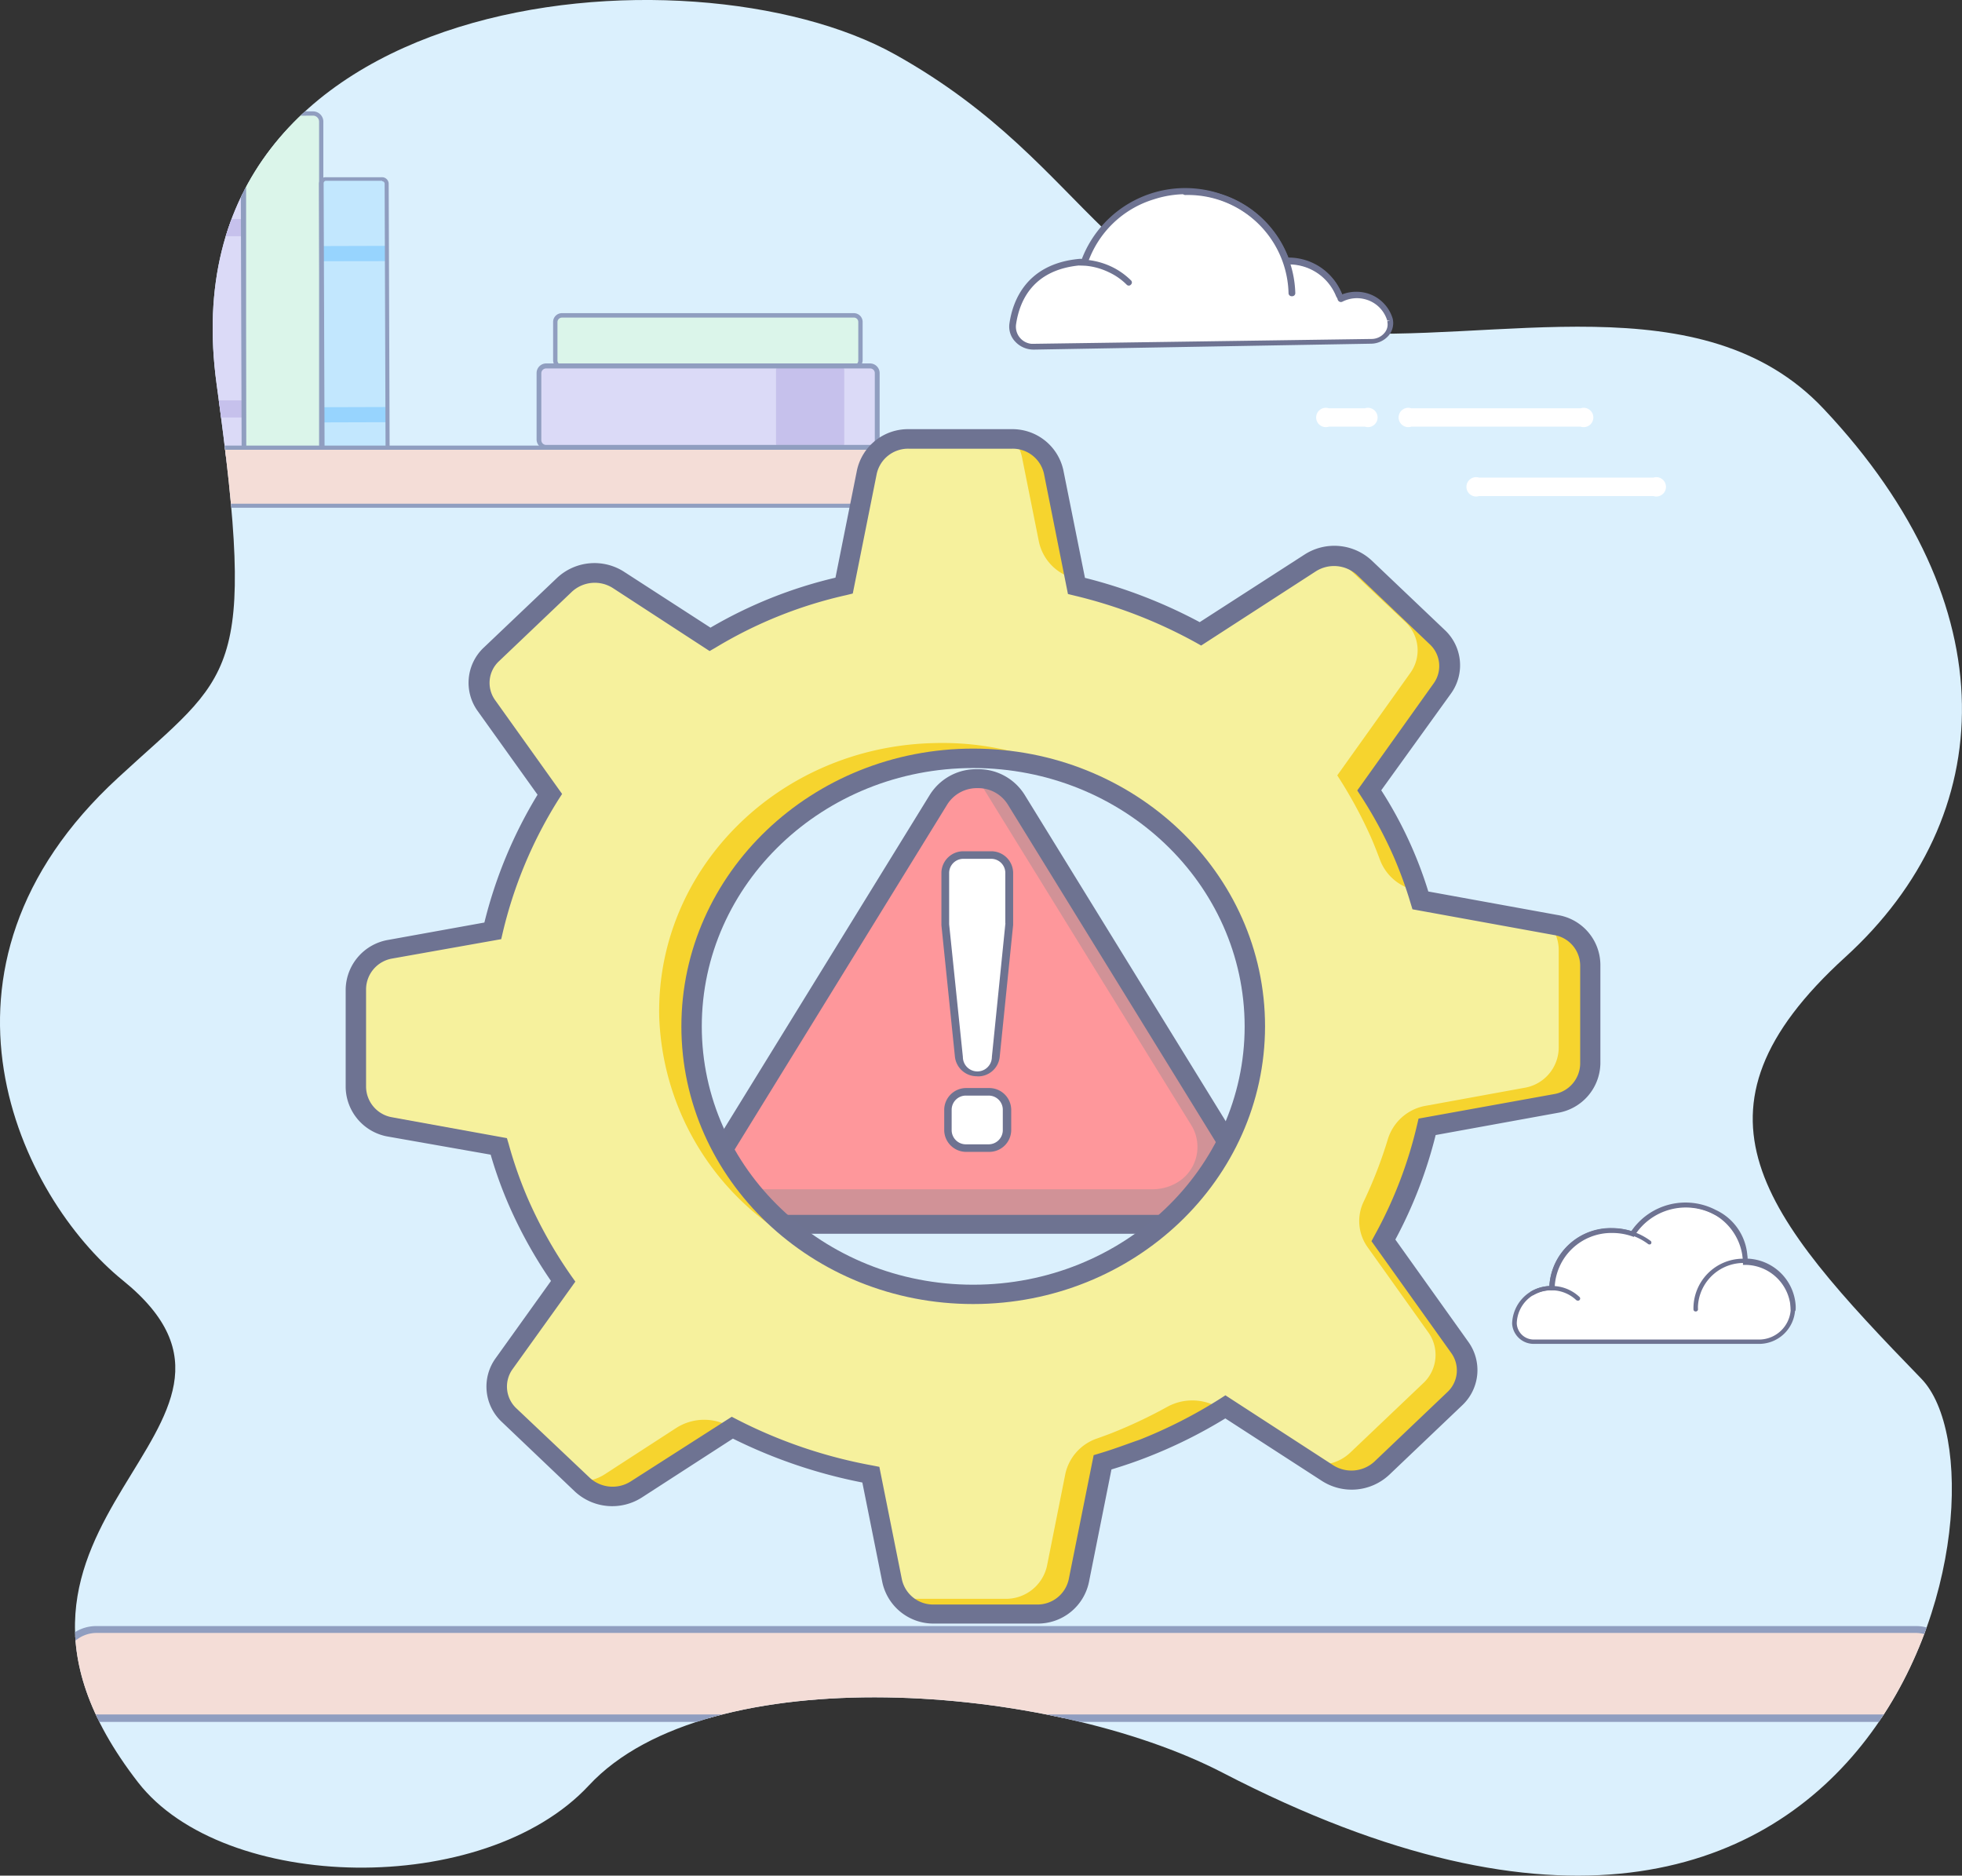 <svg xmlns="http://www.w3.org/2000/svg" xmlns:xlink="http://www.w3.org/1999/xlink" viewBox="0 0 202.97 194"><rect x="0" y="0" width="202.97" height="194" fill="#333333" stroke="none"/><defs><style>.fea2b4a1-e359-4316-9d08-a6983a3ee17e{fill:none;}.e6779c0e-fa3c-45ab-b534-11edc673f9b4{fill:#dbf0fd;}.e0029c5e-17dc-4883-8832-5a35ef79eb63{fill:#fff;}.bc7aea41-d93b-4099-b133-d2279763d01a{fill:#6e7392;}.e8e1f291-5ae1-49ca-9035-c6512ec56cd6{clip-path:url(#fcb96c40-9901-4347-946a-27b1d45cd134);}.f425f888-71af-43ff-8fe2-79a1fe9ebdac{fill:#dbf5ea;}.b9b04046-34ee-45c3-af91-9b331e97579c{fill:#909ec0;}.bbaf5e7f-33e6-41a4-a49a-51bad0418dd8{fill:#dbdaf7;}.e6353ab6-c10b-44ff-acf3-c22ce32bd883{fill:#c6c1ec;}.be11e166-99bd-475a-98ee-5ef9ea35c429{fill:#c2e7fe;}.e7013a5b-6013-4ac4-bf61-26642ae39b71{fill:#97d4fe;}.ec1eed53-538c-401a-b1c1-b5d44950eb09{fill:#f4ddd7;}.a5df7bf9-19df-42dc-8e4f-030494716237{fill:#fe979b;}.a8d03cd3-1b24-4aa6-a848-305fa715ac77{fill:#d19297;}.b57d1c18-f52f-4139-898d-a71bd8bea19a{fill:#6e7391;}.b31c6566-aa0d-49b3-8dbd-81fdc95833aa{fill:#f6f19d;}.e6db9348-a0d6-41f8-bae6-e1132a4d4baa{fill:#f6d42e;}</style><clipPath id="fcb96c40-9901-4347-946a-27b1d45cd134"><path id="ef722f17-8911-4771-8a84-6e8eb9a82846" data-name="SVGID" class="fea2b4a1-e359-4316-9d08-a6983a3ee17e" d="M137.56,34.35c17.22,1.27,38.58-5.37,51.1,7.94,19.17,20.34,18.23,42.17,2.21,56.73-17.56,16-8.51,26.69,7.89,43.58,10.43,10.74-2.8,76.77-72.27,40.76-17.79-9.22-53.19-12-65.57,1.31-10.86,11.68-37.78,11.1-46.64-.32-21.1-27.22,17.41-36.58-1.59-51.93-10.55-8.56-22.09-32.14-.45-52C24,69.55,26.63,70.41,22.41,39.74c-5.66-41.17,49-45.95,70.2-34.1C113.64,17.38,114.35,32.64,137.56,34.35Z"/></clipPath></defs><g id="bf5ead90-43a3-4294-b1b0-738ace83adf8" data-name="Layer 2"><g id="a27e1229-5bc7-4172-be68-b022071f64d4" data-name="Layer 1"><g id="b47ae383-eff2-4d38-9374-61f216509341" data-name="bf630f36-9249-4569-bb5e-e4179477e94c"><g id="f9a08ddb-bb89-41ea-8b88-759c28a7fab4" data-name="bd193e88-9e77-4db5-b4ca-ea539c6e9030"><path class="e6779c0e-fa3c-45ab-b534-11edc673f9b4" d="M137.56,34.35c17.22,1.27,38.58-5.37,51.1,7.94,19.17,20.34,18.23,42.17,2.21,56.73-17.56,16-8.51,26.69,7.89,43.58,10.43,10.74-2.8,76.77-72.27,40.76-17.79-9.22-53.19-12-65.57,1.31-10.86,11.68-37.78,11.1-46.64-.32-21.1-27.22,17.41-36.58-1.59-51.93-10.55-8.56-22.09-32.14-.45-52C24,69.55,26.63,70.41,22.41,39.74c-5.66-41.17,49-45.95,70.2-34.1C113.64,17.38,114.35,32.64,137.56,34.35Z"/><path class="e0029c5e-17dc-4883-8832-5a35ef79eb63" d="M143.77,33.13h0a3.54,3.54,0,0,0-2.34-2.36,3.6,3.6,0,0,0-2.77.23,5.56,5.56,0,0,0-5.38-3.93h-.19a11.13,11.13,0,0,0-13.9-6.65,10.72,10.72,0,0,0-7,6.8,2.73,2.73,0,0,0-.5,0c-5.11.48-6.53,3.95-6.88,6.38a2.08,2.08,0,0,0,1.88,2.29,2,2,0,0,0,.35,0l34.89-.49a1.9,1.9,0,0,0,1.92-1.86A1.5,1.5,0,0,0,143.77,33.13Z"/><path class="bc7aea41-d93b-4099-b133-d2279763d01a" d="M106.92,36.16a2.58,2.58,0,0,1-1.89-.82,2.25,2.25,0,0,1-.6-1.9c.33-2.26,1.7-6.13,7.18-6.66a1.61,1.61,0,0,1,.31,0,11.46,11.46,0,0,1,14.37-6.72,11.06,11.06,0,0,1,7,6.58,5.93,5.93,0,0,1,5.55,3.81,4.11,4.11,0,0,1,2.68-.09,3.91,3.91,0,0,1,2.55,2.58h0a2,2,0,0,1-.4,1.75,2.45,2.45,0,0,1-1.85.86L107,36.16Zm4.79-8.71h0c-4.79.45-6.23,3.57-6.6,6.11a1.78,1.78,0,0,0,1.58,2H107l34.88-.5a1.74,1.74,0,0,0,1.34-.62,1.34,1.34,0,0,0,.29-1.21h0l.32-.07h-.32A3.23,3.23,0,0,0,141.38,31a3.29,3.29,0,0,0-2.52.21.34.34,0,0,1-.28,0,.36.36,0,0,1-.19-.21,5.23,5.23,0,0,0-5.06-3.69h-.19a.33.33,0,0,1-.32-.22,10.79,10.79,0,0,0-13.46-6.47,10.45,10.45,0,0,0-6.84,6.61.32.32,0,0,1-.34.22h-.47Z"/><path class="bc7aea41-d93b-4099-b133-d2279763d01a" d="M116.8,29.54a.3.3,0,0,1-.24-.09,6.4,6.4,0,0,0-1.89-1.31,6.9,6.9,0,0,0-3-.68.32.32,0,0,1-.27-.36.33.33,0,0,1,.27-.26,7.76,7.76,0,0,1,3.33.75A7.36,7.36,0,0,1,117,29a.29.29,0,0,1,0,.43h0A.28.28,0,0,1,116.8,29.54Z"/><path class="bc7aea41-d93b-4099-b133-d2279763d01a" d="M138.54,30.87a.34.34,0,0,1-.31-.21,5.26,5.26,0,0,0-5-3.31.32.32,0,1,1,0-.63h0a6,6,0,0,1,5.62,3.73.31.31,0,0,1-.2.4Z"/><path class="bc7aea41-d93b-4099-b133-d2279763d01a" d="M133.63,30.64a.32.32,0,0,1-.33-.32h0a10.42,10.42,0,0,0-10.66-10.15.31.31,0,0,1-.33-.29h0a.32.32,0,0,1,.33-.32h0A11.08,11.08,0,0,1,134,30.32h0a.32.32,0,0,1-.33.32Z"/><g class="e8e1f291-5ae1-49ca-9035-c6512ec56cd6"><path class="f425f888-71af-43ff-8fe2-79a1fe9ebdac" d="M32.39,51.05H26.12a.85.85,0,0,1-.86-.82h0V12.57a.83.83,0,0,1,.84-.82h6.29a.85.85,0,0,1,.87.83V50.23A.84.84,0,0,1,32.39,51.05Z"/><path class="b9b04046-34ee-45c3-af91-9b331e97579c" d="M32.39,51.26H26.12a1.07,1.07,0,0,1-1.12-1V12.56a1,1,0,0,1,.32-.73,1.11,1.11,0,0,1,.77-.31h6.27a1.07,1.07,0,0,1,1.09,1h0V50.21a1,1,0,0,1-.31.74A1.15,1.15,0,0,1,32.39,51.26ZM26.1,12a.63.63,0,0,0-.64.61V50.22a.63.63,0,0,0,.64.61h6.27a.65.65,0,0,0,.46-.18.55.55,0,0,0,.18-.43V12.57a.63.63,0,0,0-.64-.61Z"/><path class="f425f888-71af-43ff-8fe2-79a1fe9ebdac" d="M89,33.3v4a.7.7,0,0,1-.71.68H58.16a.7.7,0,0,1-.71-.68v-4a.69.69,0,0,1,.71-.67H88.31A.69.69,0,0,1,89,33.3Z"/><path class="b9b04046-34ee-45c3-af91-9b331e97579c" d="M88.31,38.16H58.15a.91.91,0,0,1-.93-.89h0v-4a.91.91,0,0,1,.93-.88H88.31a.91.91,0,0,1,.93.88h0v4a.91.91,0,0,1-.93.89ZM58.15,32.85a.47.47,0,0,0-.48.45v4a.49.49,0,0,0,.48.46H88.31a.47.47,0,0,0,.48-.46h0v-4a.45.45,0,0,0-.46-.45H58.15Z"/><path class="bbaf5e7f-33e6-41a4-a49a-51bad0418dd8" d="M90.69,38.58v7a.72.72,0,0,1-.73.7H56.51a.72.72,0,0,1-.73-.7v-7a.71.71,0,0,1,.73-.69H90A.71.71,0,0,1,90.69,38.58Z"/><path class="e6353ab6-c10b-44ff-acf3-c22ce32bd883" d="M87.34,38.25v7.63a.35.35,0,0,1-.37.35H80.65a.36.36,0,0,1-.37-.35V38.25a.37.37,0,0,1,.37-.35H87A.36.36,0,0,1,87.34,38.25Z"/><path class="bbaf5e7f-33e6-41a4-a49a-51bad0418dd8" d="M24.69,47.62H18.18a.54.54,0,0,1-.55-.52l-.11-31.75a.53.53,0,0,1,.53-.53h6.52a.54.54,0,0,1,.55.53l.12,31.75a.54.54,0,0,1-.55.52Z"/><polygon class="e6353ab6-c10b-44ff-acf3-c22ce32bd883" points="17.55 24.43 25.16 24.43 25.15 22.66 17.54 22.66 17.55 24.43"/><polygon class="e6353ab6-c10b-44ff-acf3-c22ce32bd883" points="25.22 43.18 25.22 41.41 17.61 41.42 17.61 43.19 25.22 43.18"/><path class="b9b04046-34ee-45c3-af91-9b331e97579c" d="M18.18,47.84a.76.76,0,0,1-.78-.73l-.11-31.75a.72.72,0,0,1,.23-.53.81.81,0,0,1,.54-.21h6.51a.77.77,0,0,1,.78.75h0l.11,31.75a.7.7,0,0,1-.22.51.78.78,0,0,1-.55.22ZM24.57,15H18.06a.33.33,0,0,0-.23.09.31.31,0,0,0-.09.22l.11,31.75a.35.35,0,0,0,.33.32h6.51a.31.31,0,0,0,.31-.3h0l-.1-31.75A.32.32,0,0,0,24.57,15Z"/><path class="be11e166-99bd-475a-98ee-5ef9ea35c429" d="M39.63,47.62H33.85a.47.47,0,0,1-.49-.46h0l-.1-28.22a.47.47,0,0,1,.48-.46h5.79a.48.48,0,0,1,.49.46h0l.1,28.22A.47.47,0,0,1,39.63,47.62Z"/><polygon class="e7013a5b-6013-4ac4-bf61-26642ae39b71" points="33.29 27.02 40.05 27.01 40.04 25.43 33.28 25.45 33.29 27.02"/><polygon class="e7013a5b-6013-4ac4-bf61-26642ae39b71" points="40.11 43.67 40.1 42.1 33.34 42.12 33.35 43.69 40.11 43.67"/><path class="b9b04046-34ee-45c3-af91-9b331e97579c" d="M33.85,47.84a.66.66,0,0,1-.5-.19.64.64,0,0,1-.22-.48L33,19a.69.69,0,0,1,.71-.67H39.5a.69.69,0,0,1,.71.67l.1,28.22a.63.63,0,0,1-.2.47.73.73,0,0,1-.51.2ZM39.53,18.7H33.74a.25.25,0,0,0-.26.24l.1,28.22a.26.26,0,0,0,.27.25h5.78a.23.23,0,0,0,.26-.2v0L39.79,19a.25.25,0,0,0-.25-.25Z"/><path class="b9b04046-34ee-45c3-af91-9b331e97579c" d="M90,46.44H56.51a1,1,0,0,1-1-.95v-6.9a1,1,0,0,1,1-1H90a1,1,0,0,1,1,1v6.94A1,1,0,0,1,90,46.44ZM56.51,38.11a.5.5,0,0,0-.51.48v6.94a.5.5,0,0,0,.51.49H90a.49.49,0,0,0,.5-.48h0V38.59a.48.48,0,0,0-.49-.48H56.51Z"/><path class="ec1eed53-538c-401a-b1c1-b5d44950eb09" d="M6.46,46.31h93.7a1.3,1.3,0,0,1,1.33,1.27v3.47a1.3,1.3,0,0,1-1.33,1.27H6.46a1.3,1.3,0,0,1-1.33-1.27V47.58A1.3,1.3,0,0,1,6.46,46.31Z"/><path class="b9b04046-34ee-45c3-af91-9b331e97579c" d="M100.16,52.52H6.46A1.52,1.52,0,0,1,4.9,51h0V47.58a1.53,1.53,0,0,1,1.56-1.49h93.7a1.53,1.53,0,0,1,1.55,1.49V51A1.51,1.51,0,0,1,100.16,52.52Zm-93.7-6a1.08,1.08,0,0,0-1.11,1.06h0V51A1.09,1.09,0,0,0,6.46,52.1h93.7a1.09,1.09,0,0,0,1.1-1.06V47.58a1.09,1.09,0,0,0-1.1-1.06Z"/><path class="ec1eed53-538c-401a-b1c1-b5d44950eb09" d="M10,168.52H198.12a3.73,3.73,0,0,1,3.82,3.64v1.93a3.73,3.73,0,0,1-3.82,3.63H10a3.73,3.73,0,0,1-3.82-3.63v-1.93A3.73,3.73,0,0,1,10,168.52Z"/><path class="b9b04046-34ee-45c3-af91-9b331e97579c" d="M198.13,178.1H10.05a4.12,4.12,0,0,1-4.22-4v-1.91a4.12,4.12,0,0,1,4.22-4H198.13a4.11,4.11,0,0,1,4.21,4v1.91A4.12,4.12,0,0,1,198.13,178.1ZM10.05,168.9a3.37,3.37,0,0,0-3.43,3.27v1.9a3.36,3.36,0,0,0,3.43,3.26H198.13a3.34,3.34,0,0,0,3.42-3.26v-1.9a3.36,3.36,0,0,0-3.42-3.27Z"/></g><path class="a5df7bf9-19df-42dc-8e4f-030494716237" d="M124.12,126.64H78.06a4.51,4.51,0,0,1-4.67-4.33,4.21,4.21,0,0,1,.67-2.33l23-37.32A4.73,4.73,0,0,1,103.35,81a4.44,4.44,0,0,1,1.71,1.62l23,37.32a4.28,4.28,0,0,1-1.58,6A4.83,4.83,0,0,1,124.12,126.64Z"/><path class="a8d03cd3-1b24-4aa6-a848-305fa715ac77" d="M128.1,120l-23-37.32a4.59,4.59,0,0,0-4-2.17l22.14,35.87a4.28,4.28,0,0,1-1.58,6,5,5,0,0,1-2.42.63H73.52a4.53,4.53,0,0,0,4.54,3.6h46.06a4.5,4.5,0,0,0,4.63-4.38A4.18,4.18,0,0,0,128.1,120Z"/><path class="b57d1c18-f52f-4139-898d-a71bd8bea19a" d="M124.12,127.61H78.06a5.5,5.5,0,0,1-5.64-5.36,5.13,5.13,0,0,1,.77-2.71l23-37.33a5.65,5.65,0,0,1,4.87-2.65h0A5.64,5.64,0,0,1,106,82.21l23,37.33a5.21,5.21,0,0,1-2,7.33,5.74,5.74,0,0,1-2.87.74Zm-23-46.09A3.61,3.61,0,0,0,98,83.2L75,120.52a3.32,3.32,0,0,0,1.28,4.67,3.71,3.71,0,0,0,1.82.47h46.06a3.51,3.51,0,0,0,3.59-3.42,3.31,3.31,0,0,0-.5-1.72l-23-37.32a3.6,3.6,0,0,0-3.09-1.68Z"/><path class="e0029c5e-17dc-4883-8832-5a35ef79eb63" d="M99.2,109.3,97.79,95.64V90.25a1.87,1.87,0,0,1,1.91-1.81h2.79a1.85,1.85,0,0,1,1.91,1.8h0v5.38L103,109.29a1.86,1.86,0,0,1-1.89,1.64h0A1.88,1.88,0,0,1,99.2,109.3ZM98,116.91v-2.18a1.89,1.89,0,0,1,1.91-1.82h2.3a1.87,1.87,0,0,1,1.9,1.82v2.18a1.87,1.87,0,0,1-1.9,1.82H100A1.89,1.89,0,0,1,98,117v0Z"/><path class="b57d1c18-f52f-4139-898d-a71bd8bea19a" d="M102.25,119.14H100a2.27,2.27,0,0,1-2.32-2.21v-2.18a2.27,2.27,0,0,1,2.32-2.21h2.3a2.27,2.27,0,0,1,2.31,2.21v2.18a2.27,2.27,0,0,1-2.32,2.21Zm-2.3-5.82a1.47,1.47,0,0,0-1.5,1.43v2.18a1.47,1.47,0,0,0,1.5,1.43h2.3a1.47,1.47,0,0,0,1.49-1.43v-2.18a1.46,1.46,0,0,0-1.49-1.43Zm1.15-2a2.27,2.27,0,0,1-2.31-2h0L97.39,95.7V90.25a2.26,2.26,0,0,1,2.31-2.2h2.79a2.26,2.26,0,0,1,2.32,2.2v5.42l-1.39,13.65A2.25,2.25,0,0,1,101.1,111.33Zm-1.49-2a1.5,1.5,0,0,0,3,0L104,95.6a.33.33,0,0,0,0-.14V90.25a1.46,1.46,0,0,0-1.5-1.42H99.69a1.47,1.47,0,0,0-1.5,1.42V95.6Z"/><path class="e0029c5e-17dc-4883-8832-5a35ef79eb63" d="M64.43,112a3.51,3.51,0,0,0,3.64-3.32h0a4.93,4.93,0,0,0-4.93-4.76h0A5.44,5.44,0,0,0,60,98.58a6.53,6.53,0,0,0-8.53,2.29,6.32,6.32,0,0,0-2.11-.36,6.11,6.11,0,0,0-6.26,6h0a3.75,3.75,0,0,0-3.84,3.65h0a2,2,0,0,0,2,1.91h.05Z"/><path class="bc7aea41-d93b-4099-b133-d2279763d01a" d="M45.82,107.75a.36.36,0,0,1-.17-.07,3.74,3.74,0,0,0-4.41-.52.24.24,0,0,1-.33-.07h0a.21.21,0,0,1,.08-.3h0a4.25,4.25,0,0,1,5,.57.22.22,0,0,1,0,.31l0,0A.26.26,0,0,1,45.82,107.75Z"/><path class="bc7aea41-d93b-4099-b133-d2279763d01a" d="M64.43,112.23H41.31a2.23,2.23,0,0,1-2.29-2.1,4,4,0,0,1,3.85-3.89,6.35,6.35,0,0,1,6.49-6,6.78,6.78,0,0,1,2,.3,6.78,6.78,0,0,1,8.71-2.19,5.68,5.68,0,0,1,3.3,5.24,5.17,5.17,0,0,1,4.93,5A3.76,3.76,0,0,1,64.43,112.23ZM43.1,106.67a3.53,3.53,0,0,0-3.61,3.43h0a1.75,1.75,0,0,0,1.82,1.66H64.43a3.3,3.3,0,0,0,3.41-3.1A4.74,4.74,0,0,0,63.13,104H62.9v-.22a5.18,5.18,0,0,0-3-5A6.29,6.29,0,0,0,51.7,101l-.1.16-.18-.06a6.19,6.19,0,0,0-2-.35,5.87,5.87,0,0,0-6,5.71v.22Z"/><path class="bc7aea41-d93b-4099-b133-d2279763d01a" d="M68.07,108.86a.22.22,0,0,1-.23-.22h0a4.68,4.68,0,0,0-4.59-4.79,4.73,4.73,0,0,0-5,4.37,2.94,2.94,0,0,0,0,.42.22.22,0,0,1-.23.22h0a.22.22,0,0,1-.23-.22h0a5.14,5.14,0,0,1,5.06-5.25,5.19,5.19,0,0,1,5.51,4.81,3.23,3.23,0,0,1,0,.44.22.22,0,0,1-.23.22Z"/><path class="bc7aea41-d93b-4099-b133-d2279763d01a" d="M43.1,106.67a.22.22,0,0,1-.24-.21h0a6.35,6.35,0,0,1,6.5-6.18,6.5,6.5,0,0,1,4,1.3.22.22,0,0,1,0,.31h0a.24.24,0,0,1-.33,0,6.22,6.22,0,0,0-8.43.94,5.54,5.54,0,0,0-1.29,3.59.23.23,0,0,1-.19.26Z"/><path class="bc7aea41-d93b-4099-b133-d2279763d01a" d="M63.38,103.83H62.9A5.85,5.85,0,0,0,57,98.07,6,6,0,0,0,51.67,101l-.41-.22a6.69,6.69,0,0,1,8.89-2.24,6.13,6.13,0,0,1,3.23,5.34Z"/><path class="e0029c5e-17dc-4883-8832-5a35ef79eb63" d="M181.84,138.79a3.54,3.54,0,0,0,3.65-3.33h0a4.93,4.93,0,0,0-4.94-4.75h0a5.43,5.43,0,0,0-3.16-5.25,6.53,6.53,0,0,0-8.51,2.26,6.31,6.31,0,0,0-2.11-.35,6.11,6.11,0,0,0-6.26,5.95,3.75,3.75,0,0,0-3.84,3.66h0a2,2,0,0,0,2,1.9h.05Z"/><path class="bc7aea41-d93b-4099-b133-d2279763d01a" d="M163.23,134.53a.27.27,0,0,1-.17-.06,3.73,3.73,0,0,0-4.41-.52.25.25,0,0,1-.33-.07h0a.23.23,0,0,1,.08-.31,4.32,4.32,0,0,1,2.11-.56,4.17,4.17,0,0,1,2.89,1.14.22.22,0,0,1,0,.32.2.2,0,0,1-.15.06Z"/><path class="bc7aea41-d93b-4099-b133-d2279763d01a" d="M181.84,139H158.72a2.23,2.23,0,0,1-2.29-2.09,4,4,0,0,1,3.85-3.89,6.36,6.36,0,0,1,6.49-6,7.13,7.13,0,0,1,2,.31,6.78,6.78,0,0,1,8.71-2.19,5.67,5.67,0,0,1,3.3,5.24,5.17,5.17,0,0,1,4.93,5A3.74,3.74,0,0,1,181.84,139Zm-21.33-5.55a3.52,3.52,0,0,0-3.6,3.43,1.75,1.75,0,0,0,1.81,1.67h23.12a3.29,3.29,0,0,0,3.41-3.1,4.73,4.73,0,0,0-4.7-4.62h-.24v-.22a5.18,5.18,0,0,0-3-5,6.29,6.29,0,0,0-8.2,2.17l-.09.16-.19-.07a6.18,6.18,0,0,0-2-.34,5.87,5.87,0,0,0-6,5.71v.22Z"/><path class="bc7aea41-d93b-4099-b133-d2279763d01a" d="M185.49,135.65a.23.23,0,0,1-.24-.22h0a4.68,4.68,0,0,0-4.59-4.79,4.73,4.73,0,0,0-5,4.37,2.94,2.94,0,0,0,0,.42.23.23,0,0,1-.24.22h0a.22.22,0,0,1-.23-.21h0a5.14,5.14,0,0,1,5.06-5.25,5.19,5.19,0,0,1,5.51,4.81,3.23,3.23,0,0,1,0,.44.21.21,0,0,1-.22.22Z"/><path class="bc7aea41-d93b-4099-b133-d2279763d01a" d="M160.51,133.46a.22.22,0,0,1-.23-.22,6.35,6.35,0,0,1,6.49-6.19,6.57,6.57,0,0,1,4,1.31.22.22,0,0,1,0,.32.24.24,0,0,1-.26,0,6.2,6.2,0,0,0-8.43.94,5.54,5.54,0,0,0-1.29,3.59.22.22,0,0,1-.23.22Z"/><path class="bc7aea41-d93b-4099-b133-d2279763d01a" d="M180.79,130.62h-.48a5.87,5.87,0,0,0-5.94-5.77,6.06,6.06,0,0,0-5.29,2.92l-.41-.22a6.68,6.68,0,0,1,8.89-2.24,6.12,6.12,0,0,1,3.23,5.34Z"/><path class="e0029c5e-17dc-4883-8832-5a35ef79eb63" d="M141.2,44.13h-3.73a1,1,0,1,1,0-1.9h3.73a1,1,0,1,1,0,1.9Z"/><path class="e0029c5e-17dc-4883-8832-5a35ef79eb63" d="M163.54,44.13H146a1,1,0,1,1,0-1.9h17.52a1,1,0,1,1,0,1.9Z"/><path class="e0029c5e-17dc-4883-8832-5a35ef79eb63" d="M171.08,51.31H153a1,1,0,1,1,0-1.91h18.05a1,1,0,1,1,0,1.91Z"/><path class="b31c6566-aa0d-49b3-8dbd-81fdc95833aa" d="M161,95.72l-14-2.54a47.12,47.12,0,0,0-1.82-5,45.45,45.45,0,0,0-3.51-6.37l7.54-10.56a4,4,0,0,0-.53-5.32l-7.54-7.18a4.58,4.58,0,0,0-5.6-.51l-11.31,7.32a52,52,0,0,0-12.83-5L109,48.79a4.36,4.36,0,0,0-4.33-3.4H94a4.35,4.35,0,0,0-4.33,3.4L87.35,60.56a54,54,0,0,0-6.94,2.12,49.86,49.86,0,0,0-7,3.43L64,60a4.62,4.62,0,0,0-5.6.5l-7.58,7.21A4,4,0,0,0,50.3,73l6.56,9.2A46.38,46.38,0,0,0,51,96.28l-10.58,1.9a4.26,4.26,0,0,0-3.58,4.12v10.17a4.24,4.24,0,0,0,3.58,4.12l11.2,2a44.07,44.07,0,0,0,6.65,14l-6.1,8.57a4,4,0,0,0,.53,5.32l7.55,7.18a4.56,4.56,0,0,0,5.59.5l10-6.43A51.62,51.62,0,0,0,90.2,152.6l2.19,11A4.36,4.36,0,0,0,96.72,167H107.4a4.36,4.36,0,0,0,4.33-3.41l2.45-12.27c1.42-.42,2.84-.88,4.24-1.43a49.64,49.64,0,0,0,8.47-4.32l10.58,6.85a4.58,4.58,0,0,0,5.59-.5l7.55-7.19a4,4,0,0,0,.53-5.32l-7.9-11.05a46.59,46.59,0,0,0,4.52-11.76L161,114.11a4.25,4.25,0,0,0,3.59-4.12V99.84A4.25,4.25,0,0,0,161,95.72Zm-60.32,38.16c-16.09,0-29.14-12.4-29.15-27.71s13-27.74,29.13-27.74,29.15,12.4,29.15,27.72h0C129.81,121.47,116.77,133.88,100.68,133.88Z"/><path class="e6db9348-a0d6-41f8-bae6-e1132a4d4baa" d="M70.13,64.52l.47-.25L64,60a4.56,4.56,0,0,0-2-.66Z"/><path class="e6db9348-a0d6-41f8-bae6-e1132a4d4baa" d="M120.9,63.94H121c-.35-.16-.71-.29-1.07-.45A6.29,6.29,0,0,1,120.9,63.94Z"/><path class="e6db9348-a0d6-41f8-bae6-e1132a4d4baa" d="M145.35,64.31a4,4,0,0,1,.53,5.32L138.34,80.2a46.52,46.52,0,0,1,3.48,6.39c.34.77.64,1.55.93,2.32a5,5,0,0,0,3.87,3.2h0c-.43-1.31-.9-2.63-1.47-3.93a46.08,46.08,0,0,0-3.48-6.35l7.54-10.56a4,4,0,0,0-.53-5.32l-7.54-7.18a4.41,4.41,0,0,0-2.94-1.21Z"/><path class="e6db9348-a0d6-41f8-bae6-e1132a4d4baa" d="M86.05,130.14c-13.93-7.67-18.7-24.63-10.64-37.89,7.36-12.11,23-17.11,36.59-11.65a29.94,29.94,0,0,0-15.4-3.74c-16.09.38-28.8,13.1-28.4,28.41a27.78,27.78,0,0,0,17.85,24.88Z"/><path class="e6db9348-a0d6-41f8-bae6-e1132a4d4baa" d="M105.71,47.21l1.77,8.84A5,5,0,0,0,111,59.79l.26.07L109,48.79a4.34,4.34,0,0,0-4.22-3.39A4.07,4.07,0,0,1,105.71,47.21Z"/><path class="e6db9348-a0d6-41f8-bae6-e1132a4d4baa" d="M161,95.72l-.75-.14a4.08,4.08,0,0,1,1,2.67V108.4a4.24,4.24,0,0,1-3.58,4.12l-10.09,1.84a5,5,0,0,0-4,3.45,45.62,45.62,0,0,1-2.5,6.46,4.64,4.64,0,0,0,.42,4.76l6.23,8.74a4,4,0,0,1-.52,5.32l-7.55,7.18a4.5,4.5,0,0,1-3.67,1.18l1.41,1a4.58,4.58,0,0,0,5.59-.5l7.55-7.19a4,4,0,0,0,.53-5.32l-7.9-11a46.59,46.59,0,0,0,4.52-11.76L161,114.11a4.25,4.25,0,0,0,3.59-4.12V99.84A4.25,4.25,0,0,0,161,95.72Z"/><path class="e6db9348-a0d6-41f8-bae6-e1132a4d4baa" d="M126.22,145.68a5.39,5.39,0,0,0-5.46-.17,49.68,49.68,0,0,1-5.76,2.72c-.48.19-1,.37-1.46.54a5,5,0,0,0-3.33,3.68l-1.9,9.52a4.34,4.34,0,0,1-4.32,3.4H93.2a4.45,4.45,0,0,0,3.44,1.6h10.68a4.36,4.36,0,0,0,4.33-3.41l2.45-12.27c1.42-.42,2.84-.88,4.24-1.43a50,50,0,0,0,8-4Z"/><path class="a5df7bf9-19df-42dc-8e4f-030494716237" d="M48.27,117l-10.45-1.9a4.55,4.55,0,0,0,2.58,1.45l8.18,1.48Z"/><path class="e6db9348-a0d6-41f8-bae6-e1132a4d4baa" d="M86.78,151A51.76,51.76,0,0,1,75,147.3a5.37,5.37,0,0,0-5,.37l-7.47,4.84a4.59,4.59,0,0,1-2.66.71l.4.37a4.56,4.56,0,0,0,5.59.51l10-6.44a51.34,51.34,0,0,0,11.2,4.19Z"/><path class="bc7aea41-d93b-4099-b133-d2279763d01a" d="M107.32,167.93H96.64a5.41,5.41,0,0,1-5.36-4.26l-2.07-10.33a52.78,52.78,0,0,1-13.39-4.54l-9.42,6.09a5.68,5.68,0,0,1-6.93-.62l-7.55-7.19a5,5,0,0,1-.65-6.59l5.73-8a47.16,47.16,0,0,1-4.38-7.89,43,43,0,0,1-1.86-5.17L40.2,117.57a5.27,5.27,0,0,1-4.44-5.11V102.32a5.28,5.28,0,0,1,4.44-5.11l9.91-1.79a47.06,47.06,0,0,1,5.5-13.22l-6.19-8.65a5,5,0,0,1,.66-6.6l7.55-7.18a5.66,5.66,0,0,1,6.93-.63l8.94,5.78a46.74,46.74,0,0,1,12.93-5.17l2.23-11.14A5.4,5.4,0,0,1,94,44.39h10.67A5.39,5.39,0,0,1,110,48.61l2.24,11.16a51.92,51.92,0,0,1,11.87,4.58l10.86-7a5.68,5.68,0,0,1,6.93.62l7.55,7.18a5,5,0,0,1,.65,6.59l-7.21,10a42.43,42.43,0,0,1,4.87,10.47l13.36,2.43a5.25,5.25,0,0,1,4.44,5.1V110a5.27,5.27,0,0,1-4.44,5.11l-12.6,2.29a46.59,46.59,0,0,1-4.17,10.81l7.55,10.58a5,5,0,0,1-.66,6.59l-7.54,7.18a5.69,5.69,0,0,1-6.94.62l-10-6.47a50.59,50.59,0,0,1-8.06,4c-1.12.44-2.31.85-3.72,1.28l-2.33,11.66A5.39,5.39,0,0,1,107.32,167.93ZM75.7,146.54l.56.29a50.46,50.46,0,0,0,14,4.75l.71.14,2.33,11.64a3.31,3.31,0,0,0,3.29,2.6h10.68a3.31,3.31,0,0,0,3.29-2.6l2.58-12.85.6-.18c1.61-.48,2.93-1,4.14-1.41a49.81,49.81,0,0,0,8.3-4.22l.59-.38,11.16,7.24a3.51,3.51,0,0,0,4.26-.39l7.54-7.18a3.07,3.07,0,0,0,.4-4.05l-8.25-11.56.29-.54a44.59,44.59,0,0,0,4.43-11.5l.15-.64,14-2.53a3.24,3.24,0,0,0,2.72-3.14V99.84a3.22,3.22,0,0,0-2.72-3.13l-14.63-2.66-.18-.59a43,43,0,0,0-1.77-4.87,44,44,0,0,0-3.41-6.29l-.35-.54,7.92-11.1a3.07,3.07,0,0,0-.4-4l-7.55-7.19a3.51,3.51,0,0,0-4.25-.38l-11.87,7.68-.57-.32a50,50,0,0,0-12.56-4.85l-.65-.16L108,49a3.31,3.31,0,0,0-3.29-2.59H94A3.32,3.32,0,0,0,90.7,49L88.22,61.39l-.65.16A45.23,45.23,0,0,0,74,67l-.59.34-10-6.51a3.48,3.48,0,0,0-4.25.38l-7.55,7.19a3.06,3.06,0,0,0-.4,4l6.94,9.72-.35.54A45.44,45.44,0,0,0,52,96.5l-.15.64-11.25,2a3.25,3.25,0,0,0-2.73,3.14v10.15a3.24,3.24,0,0,0,2.73,3.14l11.84,2.15.18.6a43.42,43.42,0,0,0,1.94,5.55A46.28,46.28,0,0,0,59.12,132l.4.56L53,141.65a3.09,3.09,0,0,0,.4,4l7.6,7.19a3.49,3.49,0,0,0,4.26.38Z"/><path class="bc7aea41-d93b-4099-b133-d2279763d01a" d="M100.68,134.88C84,134.88,70.49,122,70.49,106.16S84,77.43,100.68,77.43s30.19,12.86,30.19,28.73h0C130.85,122,117.35,134.87,100.68,134.88Zm0-55.44c-15.51,0-28.08,12-28.08,26.72s12.57,26.72,28.08,26.72,28.08-12,28.08-26.72h0C128.74,91.41,116.18,79.45,100.68,79.44Z"/></g></g></g></g></svg>
